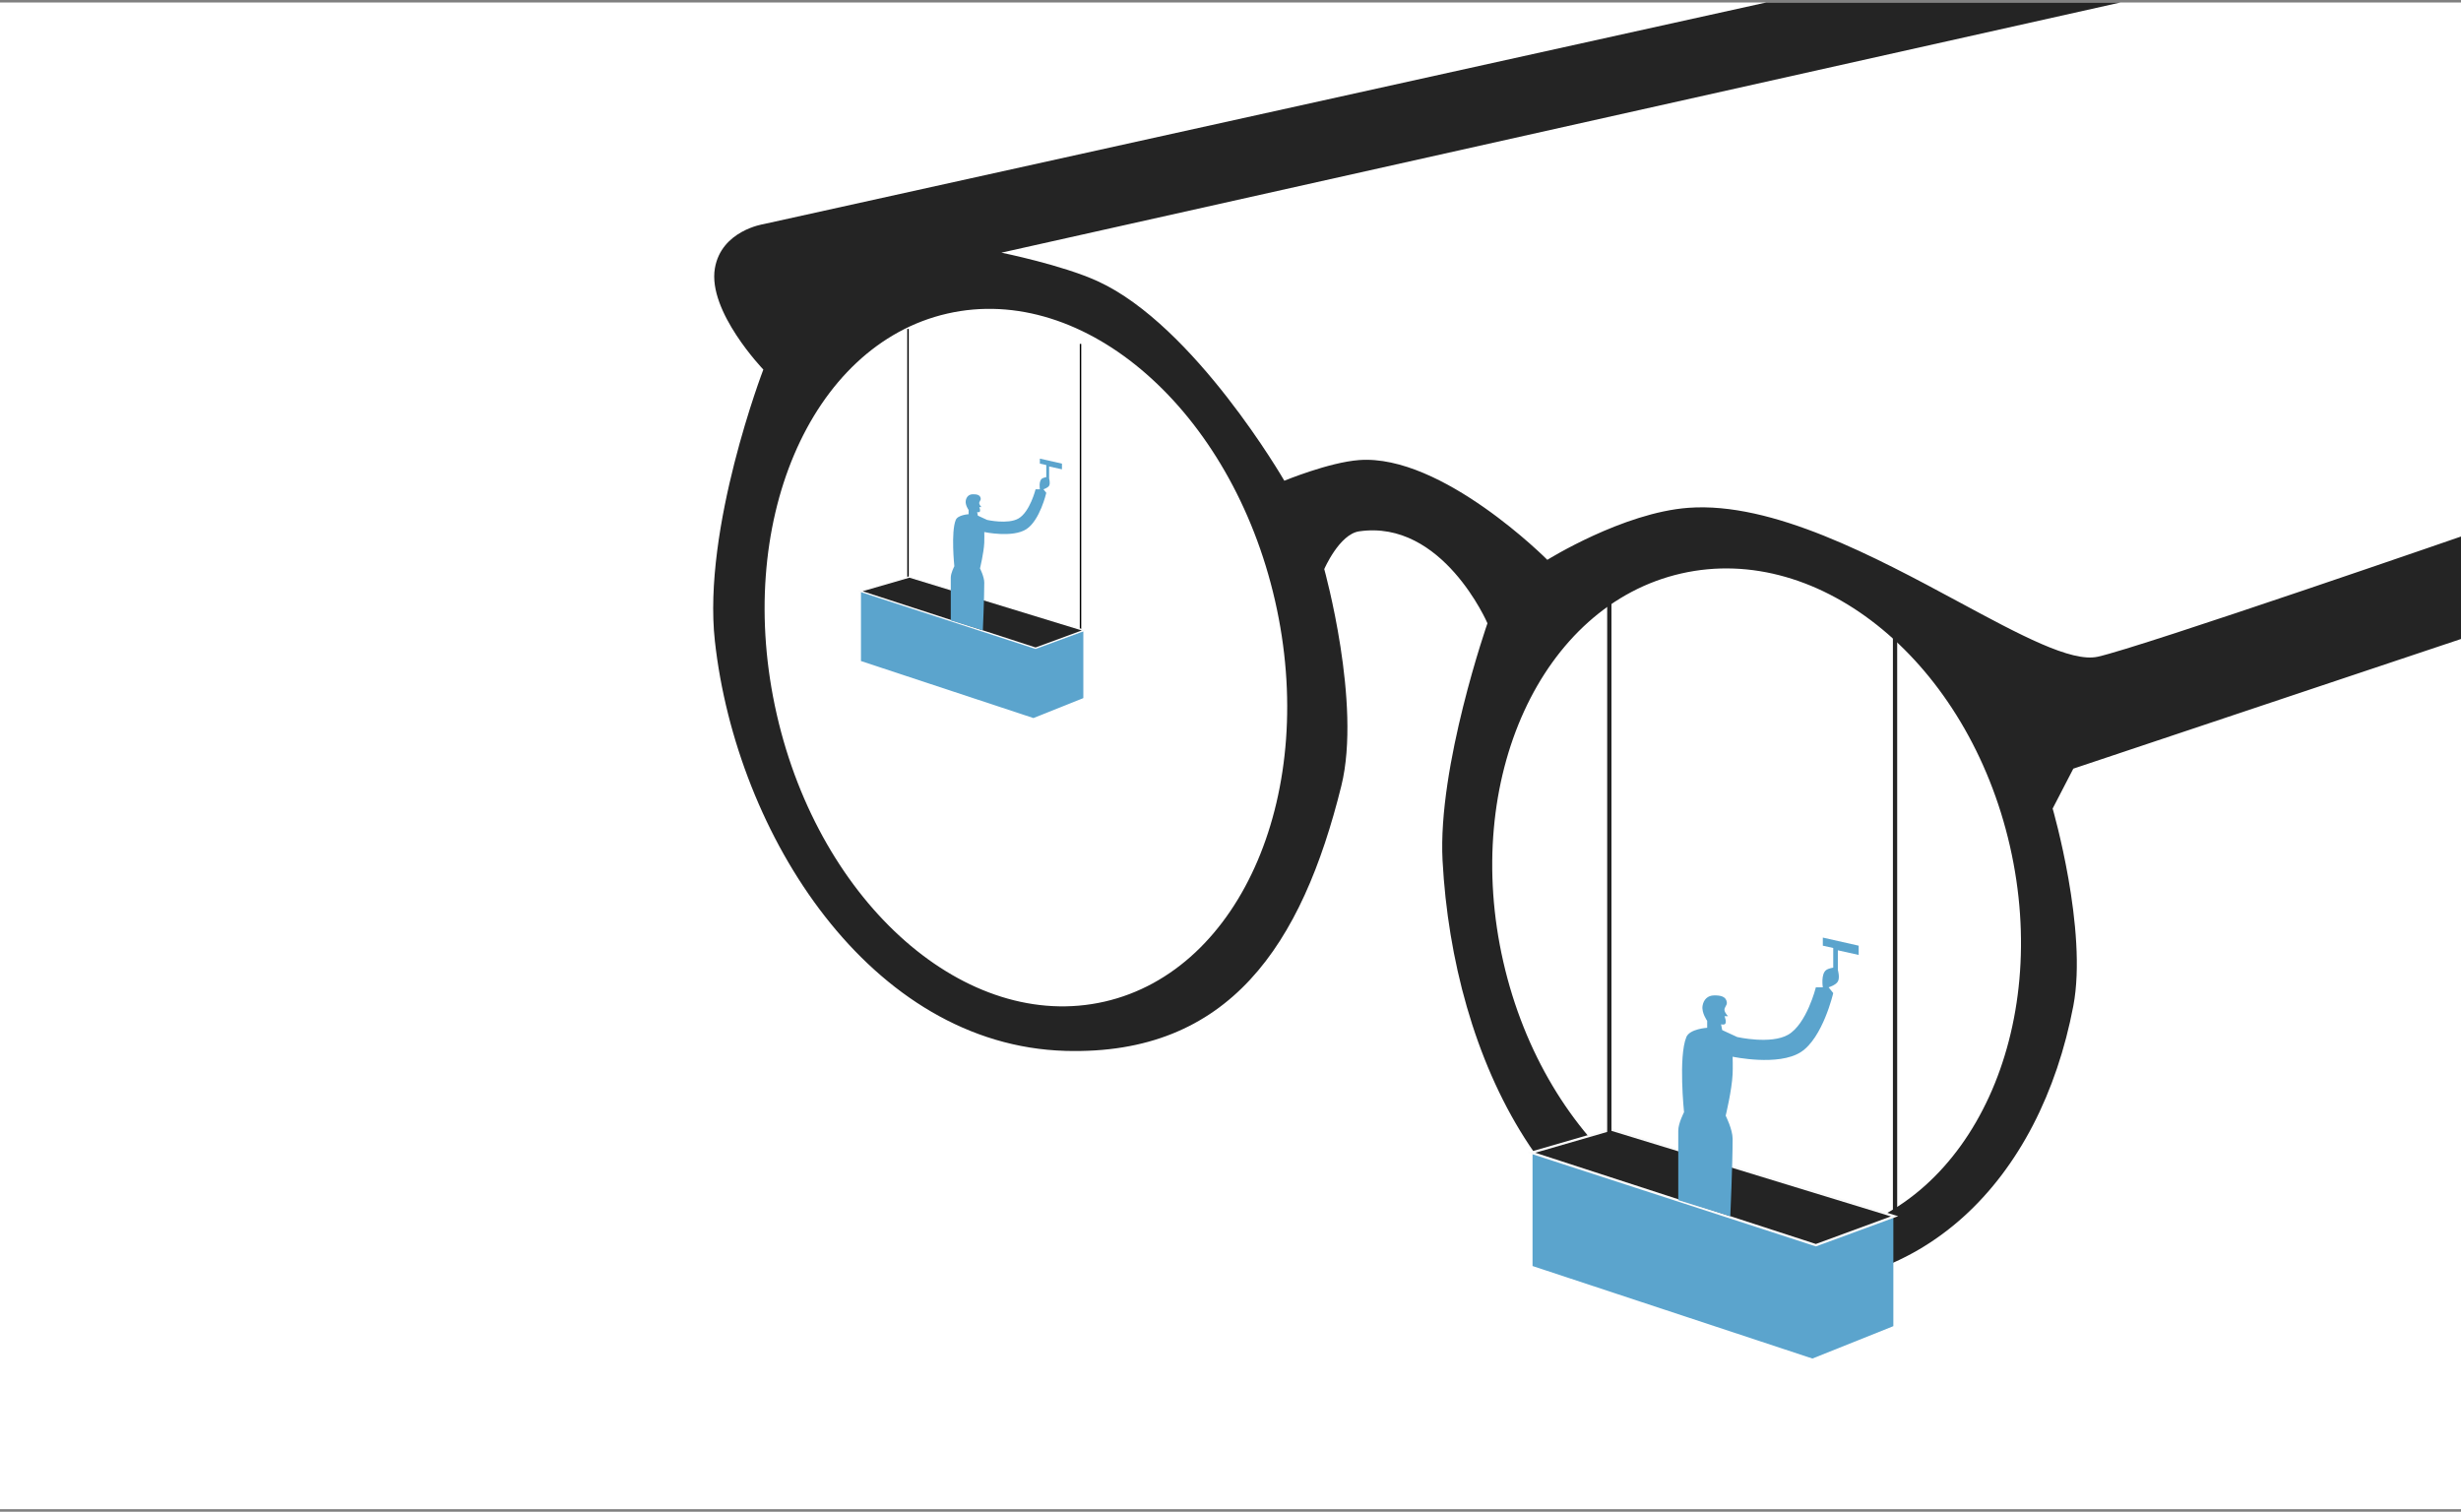 <?xml version="1.0" encoding="UTF-8"?> <svg xmlns="http://www.w3.org/2000/svg" width="490" height="301" viewBox="0 0 490 301" fill="none"><rect x="0" y="0" width="490" height="301" fill="#808080" stroke="none"/> <g clip-path="url(#clip0)"> <rect width="490" height="300" transform="translate(0 0.5)" fill="white"></rect> <path fill-rule="evenodd" clip-rule="evenodd" d="M151.986 44.633L351.647 0.5H422.175L199.383 50.309C199.383 50.309 211.442 52.745 218.54 55.985C237.872 64.81 255.719 95.719 255.719 95.719C255.719 95.719 264.599 92.05 270.619 91.603C287.134 90.378 308.082 111.47 308.082 111.47C308.082 111.47 323.138 102.07 336.18 101.111C352.928 99.88 373.381 110.897 390.065 119.883C402.218 126.429 412.371 131.898 417.634 130.769C426.037 128.968 493 105.794 493 105.794V126.228L412.809 153.049L408.694 160.995C408.694 160.995 415.704 185.143 412.809 200.303C406.211 234.854 382.651 259.378 347.674 255.646C308.621 251.481 289.316 210.573 287.222 171.354C286.221 152.6 296.162 124.1 296.162 124.1C296.162 124.1 287.222 103.382 270.619 105.794C266.661 106.369 263.666 113.315 263.666 113.315C263.666 113.315 271.128 140.049 267.072 156.454C259.244 188.112 244.752 210.16 212.154 209.243C173.334 208.151 146.611 166.247 142.337 127.647C139.846 105.157 151.986 73.581 151.986 73.581C151.986 73.581 140.876 62.033 142.336 53.431C143.614 45.91 151.986 44.633 151.986 44.633ZM400.188 168.469C408.488 204.807 392.636 239.423 364.781 245.785C336.926 252.147 307.617 227.847 299.317 191.509C291.017 155.17 306.87 120.555 334.724 114.192C362.579 107.83 391.888 132.131 400.188 168.469ZM219.91 199.438C247.306 193.181 262.509 157.44 253.868 119.608C245.227 81.776 216.014 56.18 188.618 62.437C161.223 68.695 146.019 104.436 154.66 142.268C163.301 180.099 192.515 205.696 219.91 199.438Z" fill="#242424"></path> <path d="M180.793 65.494V120.695" stroke="black" stroke-width="0.284"></path> <path d="M215.135 68.473V131.621" stroke="black" stroke-width="0.284"></path> <path d="M360.86 247.704L305.138 229.283V252.079L360.86 270.499L376.978 264.052V242.408L360.86 247.704Z" fill="#5BA4CD"></path> <path d="M320.798 224.908L304.911 229.513L361.554 247.934L377.211 242.178L320.798 224.908Z" fill="#242424" stroke="#FAFAFA" stroke-width="0.461"></path> <path d="M344.975 226.748C344.975 231.814 344.514 242.176 344.514 242.176L334.153 238.952C334.153 238.952 334.153 230.202 334.153 225.137C334.153 223.629 335.304 221.452 335.304 221.452C335.304 221.452 334.153 210.4 335.765 206.486C336.439 204.848 339.909 204.644 339.909 204.644V203.262C339.909 203.262 338.758 201.65 338.988 200.269C339.199 199.008 340.013 198.211 341.291 198.196C342.514 198.182 343.673 198.364 343.824 199.578C343.904 200.228 343.247 200.546 343.363 201.19C343.456 201.706 344.054 202.341 344.054 202.341H343.363C343.363 202.341 343.942 203.705 343.363 203.953C343.115 204.059 342.672 203.953 342.672 203.953L342.903 205.104L345.896 206.486C345.896 206.486 352.596 208.003 356.027 206.025C359.729 203.892 361.553 196.585 361.553 196.585H362.935C362.935 196.585 362.499 193.92 363.626 193.131C364.092 192.804 365.007 192.67 365.007 192.67V188.756L362.935 188.295V186.684L370.073 188.295V190.137L365.928 189.216V193.131C365.928 193.131 366.377 194.654 365.928 195.433C365.505 196.169 364.086 196.585 364.086 196.585L365.007 197.736C365.007 197.736 362.957 206.644 358.56 209.479C354.091 212.36 344.975 210.4 344.975 210.4C344.975 210.4 345.04 212.507 344.975 213.854C344.817 217.132 343.593 222.143 343.593 222.143C343.593 222.143 344.975 224.871 344.975 226.748Z" fill="#5BA4CD"></path> <path d="M205.765 128.925L171.424 117.572V131.621L205.765 142.973L215.698 139V125.661L205.765 128.925Z" fill="#5BA4CD"></path> <path d="M181.075 114.875L171.283 117.713L206.192 129.066L215.842 125.518L181.075 114.875Z" fill="#242424" stroke="#FAFAFA" stroke-width="0.284"></path> <path d="M195.975 116.01C195.975 119.132 195.691 125.518 195.691 125.518L189.305 123.531C189.305 123.531 189.305 118.139 189.305 115.017C189.305 114.088 190.015 112.746 190.015 112.746C190.015 112.746 189.305 105.935 190.299 103.522C190.714 102.513 192.853 102.387 192.853 102.387V101.536C192.853 101.536 192.143 100.542 192.285 99.691C192.415 98.914 192.917 98.423 193.704 98.414C194.458 98.405 195.173 98.517 195.265 99.265C195.315 99.665 194.91 99.861 194.981 100.258C195.039 100.576 195.407 100.968 195.407 100.968H194.981C194.981 100.968 195.338 101.808 194.981 101.961C194.829 102.027 194.556 101.961 194.556 101.961L194.698 102.671L196.542 103.522C196.542 103.522 200.671 104.457 202.786 103.238C205.067 101.924 206.192 97.42 206.192 97.42H207.043C207.043 97.42 206.775 95.778 207.469 95.292C207.756 95.091 208.321 95.008 208.321 95.008V92.596L207.043 92.312V91.318L211.442 92.312V93.447L208.888 92.879V95.292C208.888 95.292 209.165 96.231 208.888 96.711C208.627 97.164 207.753 97.42 207.753 97.42L208.321 98.13C208.321 98.13 207.057 103.62 204.347 105.367C201.593 107.143 195.975 105.935 195.975 105.935C195.975 105.935 196.015 107.233 195.975 108.063C195.878 110.083 195.123 113.172 195.123 113.172C195.123 113.172 195.975 114.853 195.975 116.01Z" fill="#5BA4CD"></path> <path d="M320.426 111.693L320.426 225.472" stroke="#242424" stroke-width="0.851"></path> <path d="M377.315 116.865L377.315 240.988" stroke="#242424" stroke-width="0.851"></path> </g> <defs> <clipPath id="clip0"> <rect width="490" height="300" fill="white" transform="translate(0 0.5)"></rect> </clipPath> </defs> </svg> 